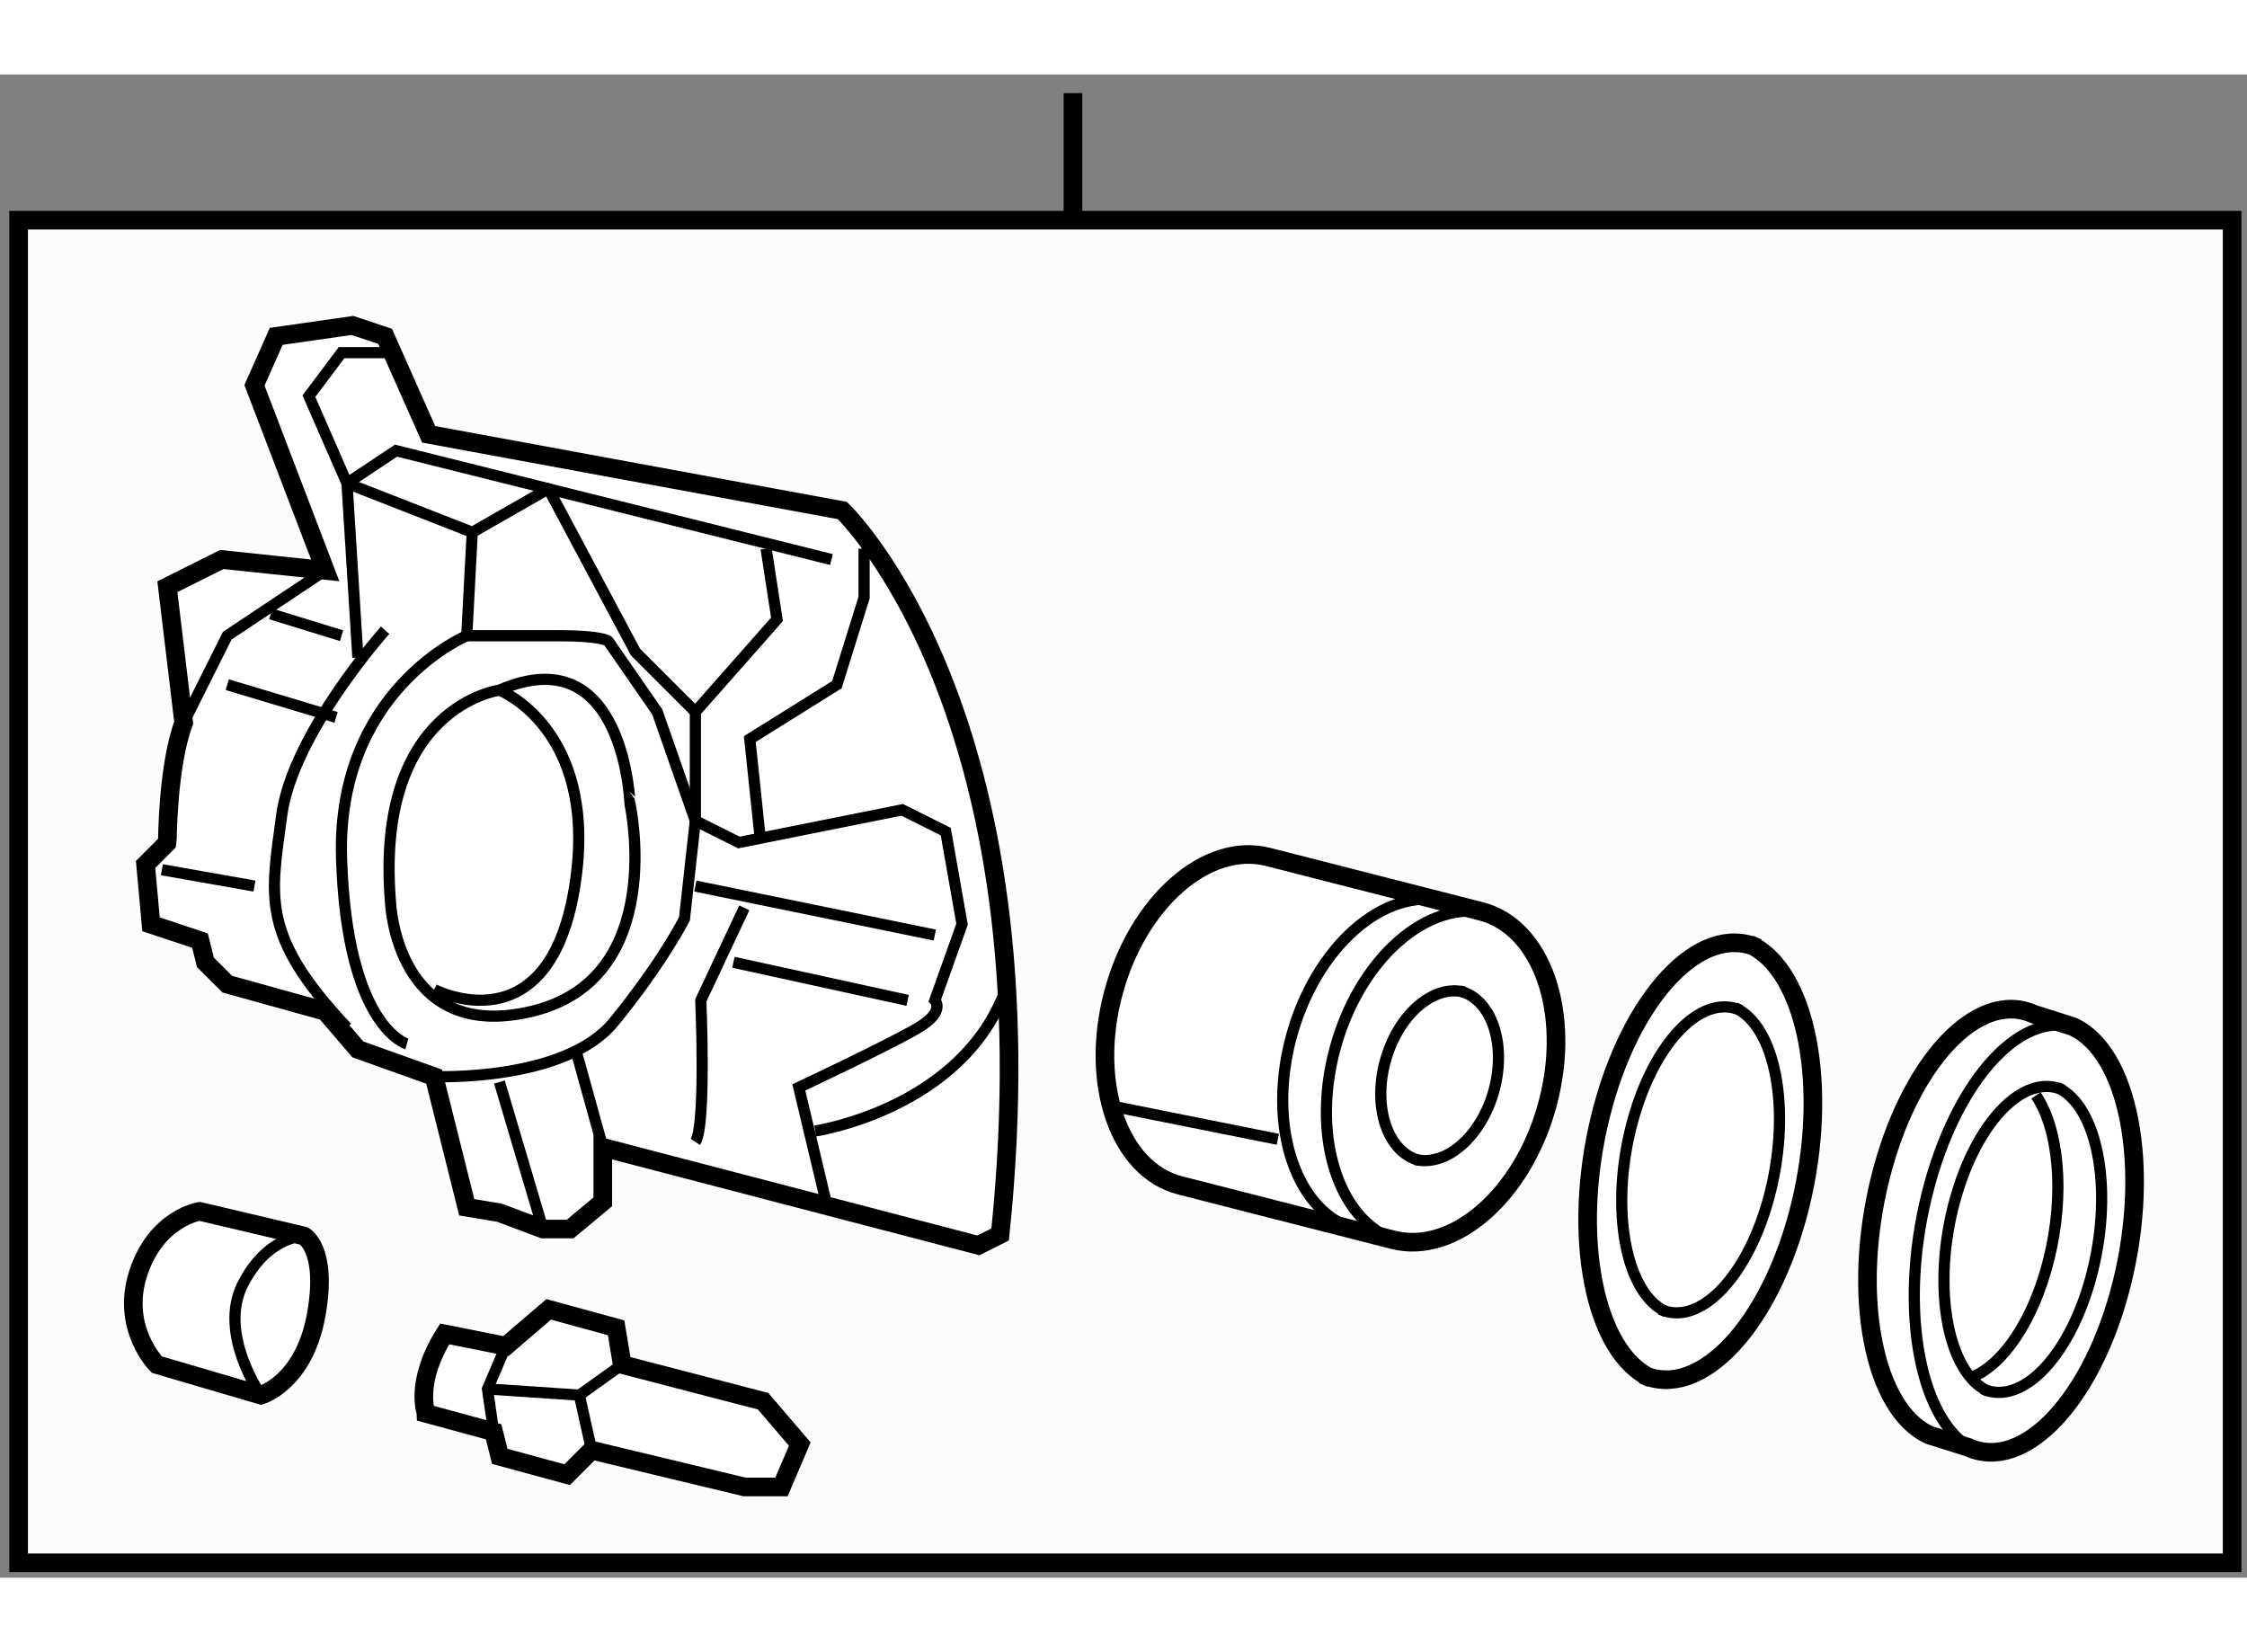 <?xml version="1.0" encoding="utf-8"?>
<!-- Generator: Adobe Illustrator 15.1.0, SVG Export Plug-In . SVG Version: 6.00 Build 0)  -->
<!DOCTYPE svg PUBLIC "-//W3C//DTD SVG 1.1//EN" "http://www.w3.org/Graphics/SVG/1.1/DTD/svg11.dtd">
<svg version="1.1" xmlns="http://www.w3.org/2000/svg" xmlns:xlink="http://www.w3.org/1999/xlink" x="0px" y="0px" width="244.8px"
	 height="180px" viewBox="152.344 11.162 60.317 40.351" enable-background="new 0 0 244.8 180" xml:space="preserve">
	
<rect x="152.344" y="11.162" width="60.317" height="40.351" fill="#808080" stroke="none"/>
	
<g><rect x="152.844" y="15.073" fill="#FCFCFC" stroke="#000000" stroke-width="0.5" width="59.417" height="36.04"></rect><line fill="#FCFCFC" stroke="#000000" stroke-width="0.5" x1="181.146" y1="11.662" x2="181.146" y2="15.073"></line></g><g><path fill="#FFFFFF" stroke="#000000" stroke-width="0.5" d="M157.704,41.679l2.793,0.659c0,0,0.66,0.328,0.332,2.136
			c-0.332,1.81-1.481,2.139-1.481,2.139l-2.795-0.821c0,0-0.985-0.987-0.493-2.469C156.553,41.845,157.704,41.679,157.704,41.679z"></path><path fill="none" stroke="#000000" stroke-width="0.3" d="M160.497,42.338c0,0-0.986,0-1.643,1.314
			c-0.658,1.316,0.493,2.96,0.493,2.96"></path></g><g><path fill="#FFFFFF" stroke="#000000" stroke-width="0.5" d="M164.28,44.969l1.643,0.327l1.15-0.986l1.809,0.494l0.164,0.987
			l3.783,0.984l0.984,1.151l-0.492,1.151h-0.988l-4.108-0.987l-0.657,0.657l-1.809-0.492l-0.164-0.659l-1.809-0.492
			C163.786,47.104,163.456,46.283,164.28,44.969z"></path><polyline fill="none" stroke="#000000" stroke-width="0.3" points="165.923,45.296 165.43,46.447 165.595,47.597 		"></polyline><polyline fill="none" stroke="#000000" stroke-width="0.3" points="168.225,48.091 167.896,46.612 169.046,45.791 		"></polyline><line fill="none" stroke="#000000" stroke-width="0.3" x1="165.43" y1="46.447" x2="167.896" y2="46.612"></line></g><g><path fill="#FFFFFF" stroke="#000000" stroke-width="0.5" d="M207.982,36.717c1.505,0.68,2.096,3.764,1.322,6.881
			c-0.774,3.119-2.624,5.095-4.126,4.415l-1.043-0.329c-1.505-0.683-2.096-3.762-1.322-6.883c0.774-3.12,2.621-5.097,4.126-4.415
			L207.982,36.717z"></path><path fill="none" stroke="#000000" stroke-width="0.3" d="M205.392,48.11c-1.505-0.683-2.096-3.765-1.322-6.884
			c0.774-3.122,2.621-5.097,4.125-4.413"></path><path fill="none" stroke="#000000" stroke-width="0.3" d="M205.716,46.51c-1.075-0.488-1.5-2.692-0.948-4.928
			c0.556-2.235,1.877-3.648,2.957-3.16"></path><path fill="none" stroke="#000000" stroke-width="0.3" d="M207.571,38.354c1.075,0.487,1.5,2.693,0.945,4.928
			c-0.553,2.23-1.877,3.647-2.954,3.162"></path><path fill="none" stroke="#000000" stroke-width="0.3" d="M206.996,38.567c0.612,0.902,0.781,2.639,0.347,4.394
			c-0.413,1.666-1.256,2.878-2.106,3.183"></path></g><g><path fill="#FFFFFF" stroke="#000000" stroke-width="0.5" d="M199.311,34.51c1.534,0.695,2.141,3.845,1.351,7.036
			c-0.789,3.186-2.681,5.209-4.221,4.516l0.221,0.095c-1.537-0.698-2.144-3.846-1.354-7.037c0.792-3.191,2.68-5.21,4.22-4.513
			L199.311,34.51z"></path><path fill="none" stroke="#000000" stroke-width="0.3" d="M197.067,44.374c-1.076-0.488-1.501-2.692-0.947-4.928
			c0.555-2.235,1.877-3.648,2.955-3.16"></path><path fill="none" stroke="#000000" stroke-width="0.3" d="M198.924,36.218c1.074,0.487,1.499,2.693,0.945,4.928
			c-0.553,2.23-1.877,3.647-2.956,3.162"></path></g><g><path fill="#FFFFFF" stroke="#000000" stroke-width="0.5" d="M192.091,33.623c1.642,0.415,2.447,2.728,1.797,5.163
			c-0.648,2.436-2.507,4.072-4.148,3.657l-5.714-1.46c-1.642-0.416-2.446-2.727-1.797-5.162c0.648-2.438,2.505-4.072,4.147-3.658
			L192.091,33.623z"></path><path fill="none" stroke="#000000" stroke-width="0.3" d="M189.97,42.502c-1.642-0.416-2.445-2.729-1.797-5.163
			c0.648-2.438,2.508-4.074,4.15-3.656"></path><path fill="none" stroke="#000000" stroke-width="0.3" d="M188.798,42.183c-1.643-0.417-2.446-2.729-1.798-5.164
			c0.649-2.438,2.508-4.073,4.15-3.656"></path><path fill="none" stroke="#000000" stroke-width="0.3" d="M190.445,40.313c-0.841-0.213-1.254-1.397-0.921-2.646
			c0.334-1.25,1.284-2.088,2.128-1.874"></path><path fill="none" stroke="#000000" stroke-width="0.3" d="M191.532,35.764c0.842,0.213,1.253,1.397,0.922,2.646
			c-0.333,1.247-1.286,2.086-2.128,1.874"></path><line fill="none" stroke="#000000" stroke-width="0.3" x1="182.361" y1="38.887" x2="186.645" y2="39.745"></line></g><g><path fill="#FFFFFF" stroke="#000000" stroke-width="0.5" d="M157.275,28.563l-0.438-3.652l1.461-0.73l2.776,0.292l-1.899-4.968
			l0.584-1.314l2.046-0.293l0.877,0.293l1.169,2.63l11.104,2.045c0,0,5.698,5.406,4.236,19.433l-0.584,0.293l-10.082-2.631v1.462
			l-0.876,0.73h-0.73l-1.169-0.438l-0.877-0.146l-0.877-3.507l-2.045-0.73l-0.877-1.022l-2.63-0.73l-0.585-0.584l-0.146-0.585
			l-1.315-0.438l-0.146-1.607l0.584-0.584C156.837,31.778,156.837,29.732,157.275,28.563z"></path><polyline fill="none" stroke="#000000" stroke-width="0.3" points="157.275,28.563 158.444,26.226 161.074,24.473 		"></polyline><polyline fill="none" stroke="#000000" stroke-width="0.3" points="172.909,23.889 173.201,25.788 171.01,28.271 169.402,26.664 
			167.064,22.281 162.974,21.259 161.658,22.135 161.951,26.811 		"></polyline><path fill="none" stroke="#000000" stroke-width="0.3" d="M171.01,28.271v2.922l1.169,0.585l4.383-0.877l1.169,0.585l0.438,2.483
			l-0.73,2.046c0,0,0.292,0.292-0.438,0.73s-3.214,1.607-3.214,1.607l0.73,3.068"></path><path fill="none" stroke="#000000" stroke-width="0.3" d="M174.225,39.522c0,0,3.944-0.585,5.113-3.799"></path><polyline fill="none" stroke="#000000" stroke-width="0.3" points="172.763,31.778 172.471,29.002 174.809,27.541 175.539,25.203 
			175.539,23.889 		"></polyline><polyline fill="none" stroke="#000000" stroke-width="0.3" points="165.02,23.45 161.658,22.135 160.636,19.797 161.513,18.628 
			162.827,18.628 		"></polyline><path fill="none" stroke="#000000" stroke-width="0.3" d="M162.682,26.08c0,0-2.484,2.776-2.776,4.968s-0.584,3.214,1.753,5.698"></path><line fill="none" stroke="#000000" stroke-width="0.3" x1="158.444" y1="27.541" x2="161.366" y2="28.418"></line><line fill="none" stroke="#000000" stroke-width="0.3" x1="159.613" y1="25.642" x2="161.513" y2="26.226"></line><line fill="none" stroke="#000000" stroke-width="0.3" x1="156.69" y1="32.509" x2="159.175" y2="32.947"></line><path fill="none" stroke="#000000" stroke-width="0.3" d="M163.996,38.061c0,0,3.507,0.146,4.822-1.461
			c1.314-1.606,1.899-2.775,1.899-2.775l0.292-2.631l-1.022-2.922l-1.315-1.899c0,0-0.146-0.146-1.314-0.146
			c-1.169,0-2.484,0-2.484,0l0.146-2.775l2.045-1.169l7.598,1.899"></path><path fill="none" stroke="#000000" stroke-width="0.3" d="M164.873,26.226c0,0-3.507,1.462-3.36,5.991
			c0.146,4.529,1.753,4.968,1.753,4.968"></path><line fill="none" stroke="#000000" stroke-width="0.3" x1="168.525" y1="39.96" x2="167.795" y2="37.33"></line><line fill="none" stroke="#000000" stroke-width="0.3" x1="165.75" y1="38.207" x2="166.919" y2="42.152"></line><path fill="none" stroke="#000000" stroke-width="0.3" d="M171.01,39.814c0.292-0.438,0.146-3.799,0.146-3.799l1.168-2.484"></path><line fill="none" stroke="#000000" stroke-width="0.3" x1="171.01" y1="32.947" x2="177.438" y2="34.262"></line><line fill="none" stroke="#000000" stroke-width="0.3" x1="172.032" y1="34.993" x2="176.708" y2="36.016"></line><path fill="none" stroke="#000000" stroke-width="0.3" d="M165.75,27.688c0,0-3.36,0.438-2.923,5.698c0,0,0.146,3.799,3.799,2.922
			c3.653-0.877,2.631-5.552,2.631-5.552S169.11,26.226,165.75,27.688z"></path><path fill="none" stroke="#000000" stroke-width="0.3" d="M165.75,27.688c0,0,2.63,1.022,2.045,5.113
			c-0.652,4.567-3.799,2.923-3.799,2.923"></path></g>


</svg>